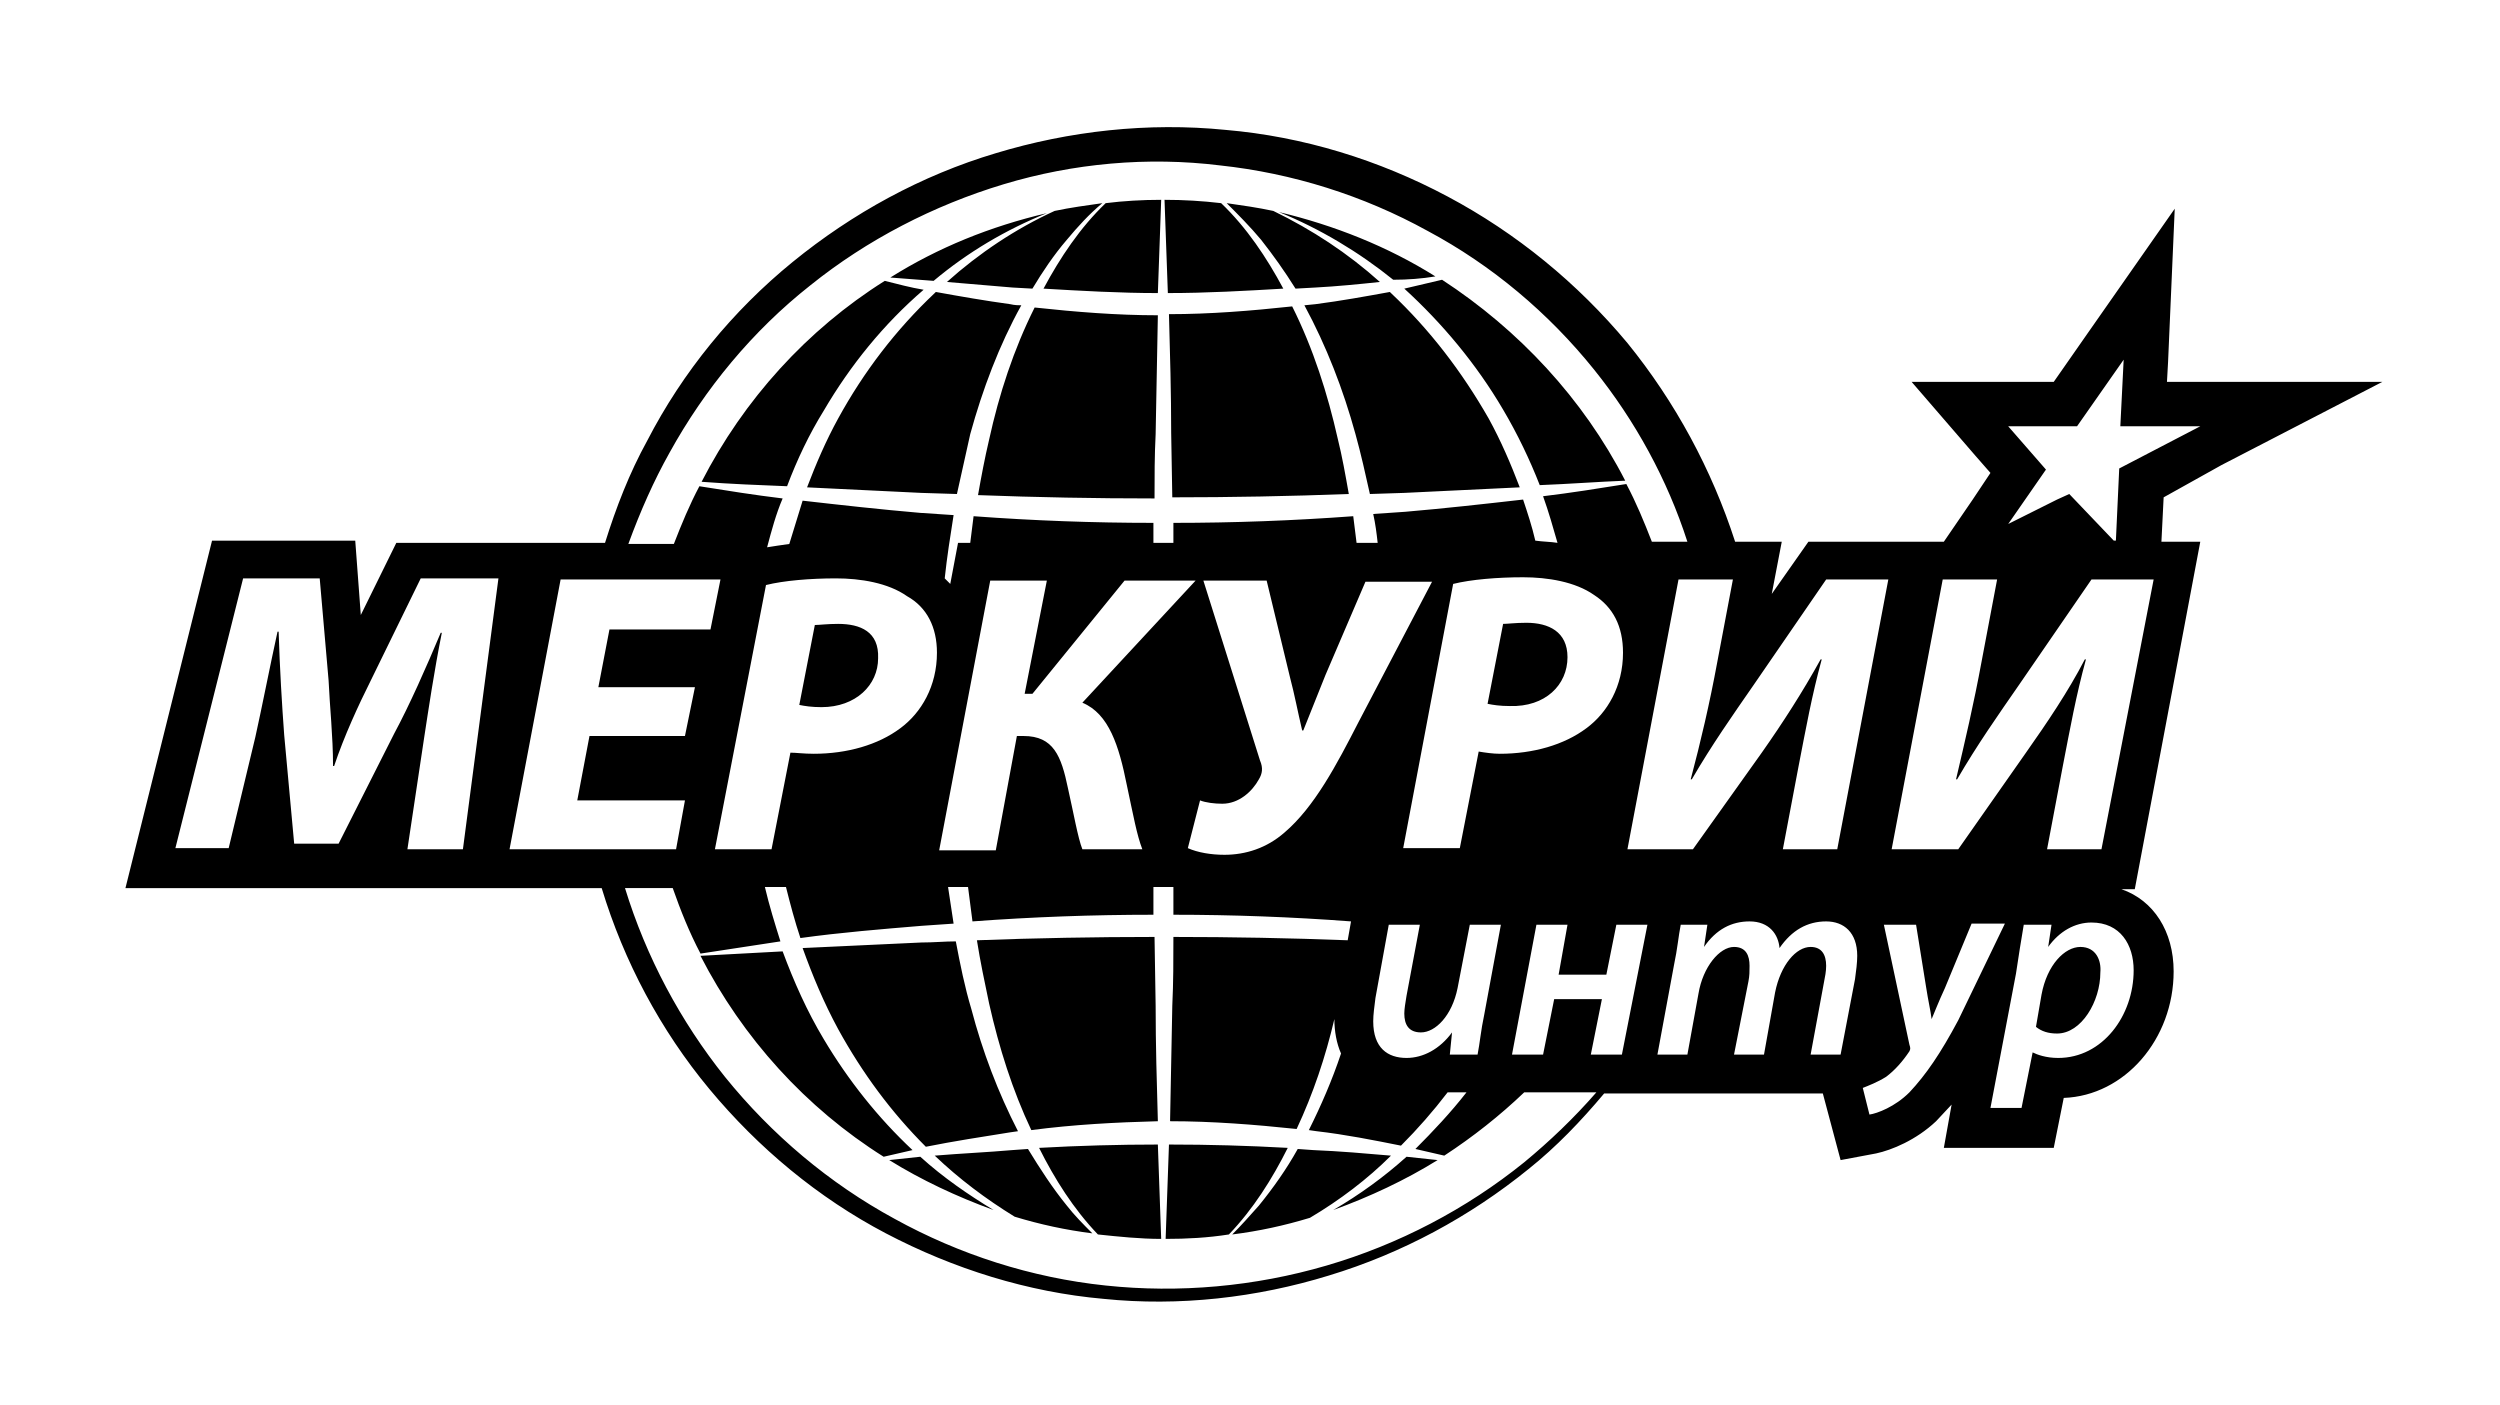 <svg xmlns="http://www.w3.org/2000/svg" viewBox="0 0 225.2 126.6" enable-background="new 0 0 225.2 126.6"><path d="M190.6 48.7l.3-6.5-.3 6.5zM74.2 37c2.4-4.1 5.4-7.8 9-10.9-1.2-.2-2.3-.5-3.5-.8-7 4.4-12.7 10.7-16.5 18.1 2.6.2 5.2.3 7.7.4.9-2.4 2-4.7 3.3-6.8zM74.2 93.6c-1.5-2.5-2.7-5.2-3.7-7.9l-7.4.4c3.8 7.4 9.5 13.7 16.5 18.1l2.6-.6c-3.1-2.9-5.8-6.3-8-10zM120.1 109c3.3-1.2 6.5-2.7 9.4-4.5l-2.8-.3c-2 1.8-4.2 3.4-6.6 4.8zM80.1 104.5c2.9 1.8 6.1 3.3 9.4 4.5-2.3-1.4-4.5-2.9-6.6-4.8l-2.8.3zM96.1 108.6c-1.3-1.6-2.4-3.3-3.5-5.1l-1.4.1c-2.3.2-4.6.3-7 .5 2.2 2.1 4.6 3.9 7.2 5.5 2.3.7 4.6 1.2 7 1.5-.8-.8-1.6-1.6-2.3-2.5zM125.3 104.1c-2.3-.2-4.6-.4-7-.5l-1.4-.1c-1 1.8-2.2 3.5-3.5 5.1-.8.9-1.6 1.8-2.4 2.6 2.4-.3 4.7-.8 7-1.5 2.7-1.6 5.2-3.5 7.3-5.6zM105.3 103.1l-.3 8.5c1.9 0 3.8-.1 5.7-.4 2.2-2.3 3.9-5 5.3-7.8-3.6-.2-7.1-.3-10.7-.3zM93.6 103.4c1.4 2.8 3.1 5.5 5.3 7.8 1.9.2 3.8.4 5.7.4l-.3-8.5c-3.5 0-7.1.1-10.7.3zM129.3 24.9c-4.3-2.7-9.1-4.6-14.1-5.8 3.7 1.5 7.2 3.6 10.3 6.1 1.3 0 2.6-.1 3.8-.3zM94.3 19.2c-5.1 1.2-9.8 3.1-14.1 5.8l3.9.3c3.1-2.6 6.5-4.6 10.2-6.1zM135.4 36.9c1.3 2.2 2.4 4.5 3.3 6.8 2.6-.1 5.2-.3 7.7-.4-3.8-7.4-9.6-13.6-16.5-18.1l-3.4.8c3.4 3.1 6.5 6.8 8.9 10.9zM113.6 21.6c1.1 1.4 2.1 2.8 3.1 4.4l1.8-.1c1.9-.1 3.9-.3 5.8-.5-2.9-2.6-6.1-4.7-9.6-6.4-1.4-.3-2.8-.5-4.2-.7 1 1 2.1 2.1 3.1 3.3zM104.3 26.4l.3-8.4c-1.7 0-3.4.1-5 .3-2.3 2.2-4.1 4.9-5.6 7.7 3.4.2 6.9.4 10.3.4zM91.2 25.9l1.8.1c.9-1.5 1.9-3 3.1-4.4 1-1.2 2-2.3 3.2-3.3-1.4.2-2.9.4-4.3.7-3.5 1.6-6.8 3.8-9.7 6.4l5.9.5zM115.6 26c-1.5-2.8-3.3-5.5-5.6-7.7-1.7-.2-3.4-.3-5.1-.3l.3 8.4c3.5 0 7-.2 10.4-.4zM116.4 27.6c-3.7.4-7.4.7-11.1.7.1 3.6.2 7.1.2 10.7l.1 5.8c5.3 0 10.6-.1 15.9-.3-.3-1.7-.6-3.4-1-5-.9-4-2.2-8.1-4.1-11.9zM92.9 101.8c3.8-.5 7.6-.7 11.4-.8-.1-3.5-.2-6.9-.2-10.4l-.1-6.2c-5.3 0-10.7.1-16 .3.3 1.9.7 3.8 1.1 5.7.9 4 2.1 7.8 3.8 11.4zM125.3 26.4l-.1-.1c-2.2.4-4.4.8-6.7 1.1l-1 .1c2 3.7 3.5 7.6 4.6 11.6.5 1.8.9 3.6 1.3 5.4l3.1-.1 10.4-.5c-.8-2.1-1.7-4.2-2.8-6.2-2.4-4.2-5.3-8-8.8-11.3zM89.1 39.6c-.4 1.7-.7 3.3-1 5 5.3.2 10.6.3 15.9.3 0-1.9 0-3.9.1-5.8l.2-10.7c-3.7 0-7.4-.3-11.1-.7-1.9 3.8-3.2 7.8-4.1 11.9zM83.4 103.3c2.5-.5 5.1-.9 7.6-1.3l.7-.1c-1.8-3.5-3.2-7.2-4.2-11-.6-2-1-4-1.4-6.1-1 0-2 .1-3.1.1l-10.7.5c.9 2.5 1.9 4.9 3.2 7.3 2.2 4 4.8 7.5 7.9 10.6zM91 27.4c-2.2-.3-4.5-.7-6.7-1.1l-.1.1c-3.5 3.3-6.4 7.1-8.7 11.3-1.1 2-2 4.1-2.8 6.2l10.3.5 3.2.1 1.2-5.4c1.1-4 2.6-8 4.6-11.6-.2 0-.6 0-1-.1zM141.2 59.2c0-2.3-1.7-3.1-3.7-3.1-1 0-1.7.1-2.1.1l-1.4 7.2c.5.1 1.1.2 2 .2 3.2.1 5.2-1.9 5.2-4.4zM187.4 85.3c-1.4 0-3 1.6-3.5 4.3l-.5 2.9c.5.4 1.1.6 1.9.6 2.2 0 3.9-2.9 3.9-5.5.1-1.1-.4-2.3-1.8-2.3zM200.1 41.9l14.5-7.5h-19.4l.1-1.8.6-13.8-7.9 11.3-3 4.3h-12.8l5.7 6.6 1.4 1.6-1.6 2.4-2.6 3.8h-12.2l-3.3 4.7.9-4.7h-4.2c-2.1-6.5-5.4-12.6-9.7-17.9-4.5-5.4-10-9.9-16.2-13.2-6.2-3.3-13-5.4-20-6-7-.7-14.1.1-20.7 2.1-6.7 2-12.9 5.4-18.3 9.8s-9.9 9.9-13.1 16.1c-1.6 2.9-2.8 6-3.8 9.2h-18.8l-3.2 6.5-.5-6.7h-12.9l-7.8 31.3h42.9c2 6.6 5.3 12.8 9.7 18.1 4.4 5.3 9.8 9.8 15.9 13 6.1 3.2 12.8 5.3 19.6 5.9 6.8.7 13.8-.1 20.3-2.1 6.6-2 12.7-5.3 18-9.6 2.5-2 4.7-4.3 6.8-6.8h19.7l1.6 6 3.2-.6c1.4-.3 3.6-1.2 5.4-2.9l1.4-1.5-.7 3.9h9.9l.9-4.5c5.5-.2 9.9-5.3 9.9-11.4 0-3.6-1.8-6.4-4.7-7.4h1.2l5.9-31.3h-3.5l.2-4 5.2-2.9zm-139.8-1.1c3.2-5.8 7.5-11 12.7-15.1 5.1-4.1 11.1-7.2 17.4-9.1 6.3-1.9 13-2.5 19.5-1.7 6.5.7 12.9 2.7 18.7 5.9 5.8 3.1 10.9 7.4 15 12.5 3.7 4.6 6.6 9.9 8.4 15.5h-3.2c-.7-1.8-1.4-3.5-2.3-5.2-2.5.4-5 .8-7.5 1.1.5 1.4.9 2.8 1.3 4.2-.6-.1-1.3-.1-2-.2-.3-1.3-.7-2.5-1.1-3.7-3.5.4-7.1.8-10.6 1.1l-2.9.2c.2.9.3 1.7.4 2.6h-1.9l-.3-2.4c-5.4.4-10.8.6-16.2.6v1.8h-1.8v-1.8c-5.4 0-10.8-.2-16.2-.6l-.3 2.4h-1.1l-.7 3.7-.5-.5c.2-1.9.5-3.8.8-5.7l-3-.2c-3.5-.3-7.1-.7-10.6-1.1l-1.2 3.9c-.7.1-1.4.2-2 .3.4-1.5.8-3 1.4-4.4-2.5-.3-5-.7-7.5-1.1-.9 1.7-1.6 3.4-2.3 5.2h-4.1c1.1-3 2.3-5.7 3.7-8.2zm70.5 52.2c-1.1 1.5-2.6 2.3-4.1 2.3-1.7 0-3-.9-3-3.3 0-.6.1-1.3.2-2.1l1.2-6.6h2.8l-1.2 6.4c-.1.6-.2 1.2-.2 1.6 0 1 .4 1.7 1.5 1.7 1.3 0 2.8-1.5 3.3-4l1.1-5.7h2.8l-1.5 8.1c-.3 1.4-.4 2.6-.6 3.6h-2.5l.2-2zm-29.3-22.3c.6 2.8.9 4.5 1.4 5.8h-5.4c-.4-1-.8-3.3-1.3-5.5-.6-2.9-1.3-4.7-4-4.7h-.6l-1.9 10.3h-5.1l4.6-24.3h5.1l-2 10.2h.7l8.3-10.2h6.4l-10.2 11c2.4 1 3.3 3.9 4 7.4zm6.6 1.4c.5.2 1.3.3 2 .3 1.5 0 2.7-1.1 3.3-2.2.3-.5.4-1 .1-1.7l-5.1-16.2h5.7l2.1 8.7c.4 1.5.7 3.1 1.1 4.8h.1l2-5 3.6-8.4h6l-6.6 12.6c-2 3.9-4 7.7-6.7 10-1.6 1.4-3.5 2-5.4 2-1.2 0-2.4-.2-3.3-.6l1.1-4.3zm25.1-4.4l-1.7 8.7h-5.1l4.5-23.8c1.6-.4 4-.6 6.3-.6 2.2 0 4.7.4 6.4 1.6 1.7 1.1 2.6 2.8 2.6 5.2 0 3-1.4 5.4-3.3 6.8-2 1.5-4.8 2.3-7.8 2.3-.6 0-1.3-.1-1.9-.2zm-48.8-8.9c0 3-1.4 5.4-3.3 6.8-2 1.5-4.8 2.3-7.8 2.3-.9 0-1.6-.1-2.1-.1l-1.7 8.7h-5.1l4.6-23.8c1.6-.4 4-.6 6.3-.6 2.2 0 4.7.4 6.4 1.6 1.8 1 2.7 2.8 2.7 5.1zm-42.7 17.7h-5l1.5-10c.4-2.6.9-6 1.6-9.5h-.1c-1.3 3.1-2.8 6.5-4.2 9.1l-5 9.9h-4l-.9-9.8c-.2-2.7-.4-6-.5-9.3h-.1c-.7 3.2-1.4 6.8-2 9.5l-2.4 10h-4.8l6.1-24.3h6.9l.8 9.2c.1 2.3.4 5 .4 7.7h.1c.9-2.7 2.2-5.5 3.3-7.7l4.5-9.2h7l-3.2 24.4zm4.2 0l4.6-24.3h14.4l-.9 4.5h-9.1l-1 5.2h8.7l-.9 4.4h-8.6l-1.1 5.8h9.7l-.8 4.4h-15zm91.4 28.2c-5.2 4.2-11.3 7.4-17.8 9.3-6.5 1.9-13.3 2.5-19.9 1.8-6.7-.7-13.2-2.8-19-6-5.9-3.2-11.1-7.6-15.3-12.8-4-5-7.1-10.8-9-17h4.3c.7 2 1.5 4 2.5 5.9l7.2-1.1c-.5-1.6-1-3.2-1.4-4.9h1.9c.4 1.6.8 3.1 1.3 4.6 3.6-.5 7.3-.8 10.9-1.1l2.9-.2-.5-3.3h1.8l.4 3.1c5.4-.4 10.8-.6 16.3-.6v-2.5h1.8v2.5c5.3 0 10.7.2 16 .6l-.3 1.7c-5.2-.2-10.5-.3-15.7-.3 0 2.1 0 4.1-.1 6.2l-.2 10.4c3.8 0 7.6.3 11.4.7 1.5-3.2 2.6-6.5 3.4-9.9 0 1.1.2 2.2.6 3.1-.8 2.4-1.8 4.7-2.9 6.9l.7.1c2.6.3 5.1.8 7.6 1.3 1.5-1.5 2.9-3.1 4.2-4.8h1.7c-1.4 1.8-3 3.5-4.6 5.1l2.6.6c2.6-1.7 5-3.6 7.2-5.7h6.5c-2 2.3-4.2 4.4-6.5 6.3zm8.8-9.7h-2.8l1-5h-4.3l-1 5h-2.8l2.2-11.7h2.8l-.8 4.5h4.3l.9-4.5h2.8l-2.3 11.7zm.5-18.5l4.6-24.3h4.9l-1.4 7.4c-.7 3.8-1.5 7.2-2.4 10.6h.1c1.8-3.1 3.7-5.8 5.5-8.4l6.6-9.6h5.6l-4.6 24.3h-4.9l1.4-7.4c.7-3.6 1.2-6.4 2.1-9.7h-.1c-1.6 2.9-3.4 5.7-5.3 8.4l-6.2 8.7h-5.9zm20.5 11.7l-1.3 6.8h-2.7l1.2-6.5c.1-.5.2-1 .2-1.5 0-1-.4-1.7-1.4-1.7-1.3 0-2.7 1.6-3.2 4.1l-1 5.6h-2.7l1.3-6.6c.1-.5.1-.9.1-1.4 0-.9-.3-1.7-1.4-1.7-1.3 0-2.8 1.8-3.2 4.2l-1 5.5h-2.7l1.5-8.1c.3-1.4.4-2.6.6-3.6h2.4l-.3 2c1.1-1.6 2.5-2.3 4.1-2.3 1.8 0 2.6 1.2 2.7 2.4 1.1-1.6 2.5-2.4 4.2-2.4 1.6 0 2.8 1 2.8 3.1 0 .6-.1 1.4-.2 2.1zm4.9 10.2c-1.3 1.3-2.9 1.9-3.6 2l-.6-2.4c.5-.2 1.3-.5 2.1-1 .8-.6 1.5-1.4 2.1-2.3.1-.2.1-.3 0-.6l-2.3-10.8h2.9l.9 5.6c.2 1.3.4 2.1.5 2.9.3-.7.6-1.5 1.2-2.8l2.4-5.8h3l-4.2 8.7c-1.6 3-2.9 4.9-4.4 6.5zm20.2-11c0 4.1-2.8 7.9-6.8 7.9-1.1 0-1.9-.3-2.3-.5l-1 5h-2.8l2.3-12.1c.2-1.4.5-3.2.7-4.4h2.5l-.3 2c1-1.4 2.4-2.2 3.9-2.2 2.6 0 3.8 2 3.8 4.3zm-2.9-10.9h-4.9l1.4-7.4c.7-3.6 1.2-6.4 2.1-9.7h-.1c-1.5 2.9-3.4 5.7-5.3 8.4l-6.1 8.7h-6l4.6-24.3h4.9l-1.4 7.4c-.7 3.8-1.5 7.2-2.3 10.6h.1c1.8-3.1 3.7-5.8 5.5-8.4l6.6-9.6h5.6l-4.7 24.3zm1.6-34.3l-.3 6.5v.2l-4.2-4.4-1.1.5-4.4 2.2 3.4-4.9-3.4-3.9h6.2l4.2-6-.3 6h7.2l-7.3 3.8zM75.5 56.2c-1 0-1.7.1-2.1.1l-1.4 7.2c.5.1 1.1.2 2 .2 3.1 0 5.1-2 5.1-4.4.1-2.4-1.6-3.1-3.6-3.1zM186.4 44.6l4.2 4.4v-.3h-.2z"/></svg>